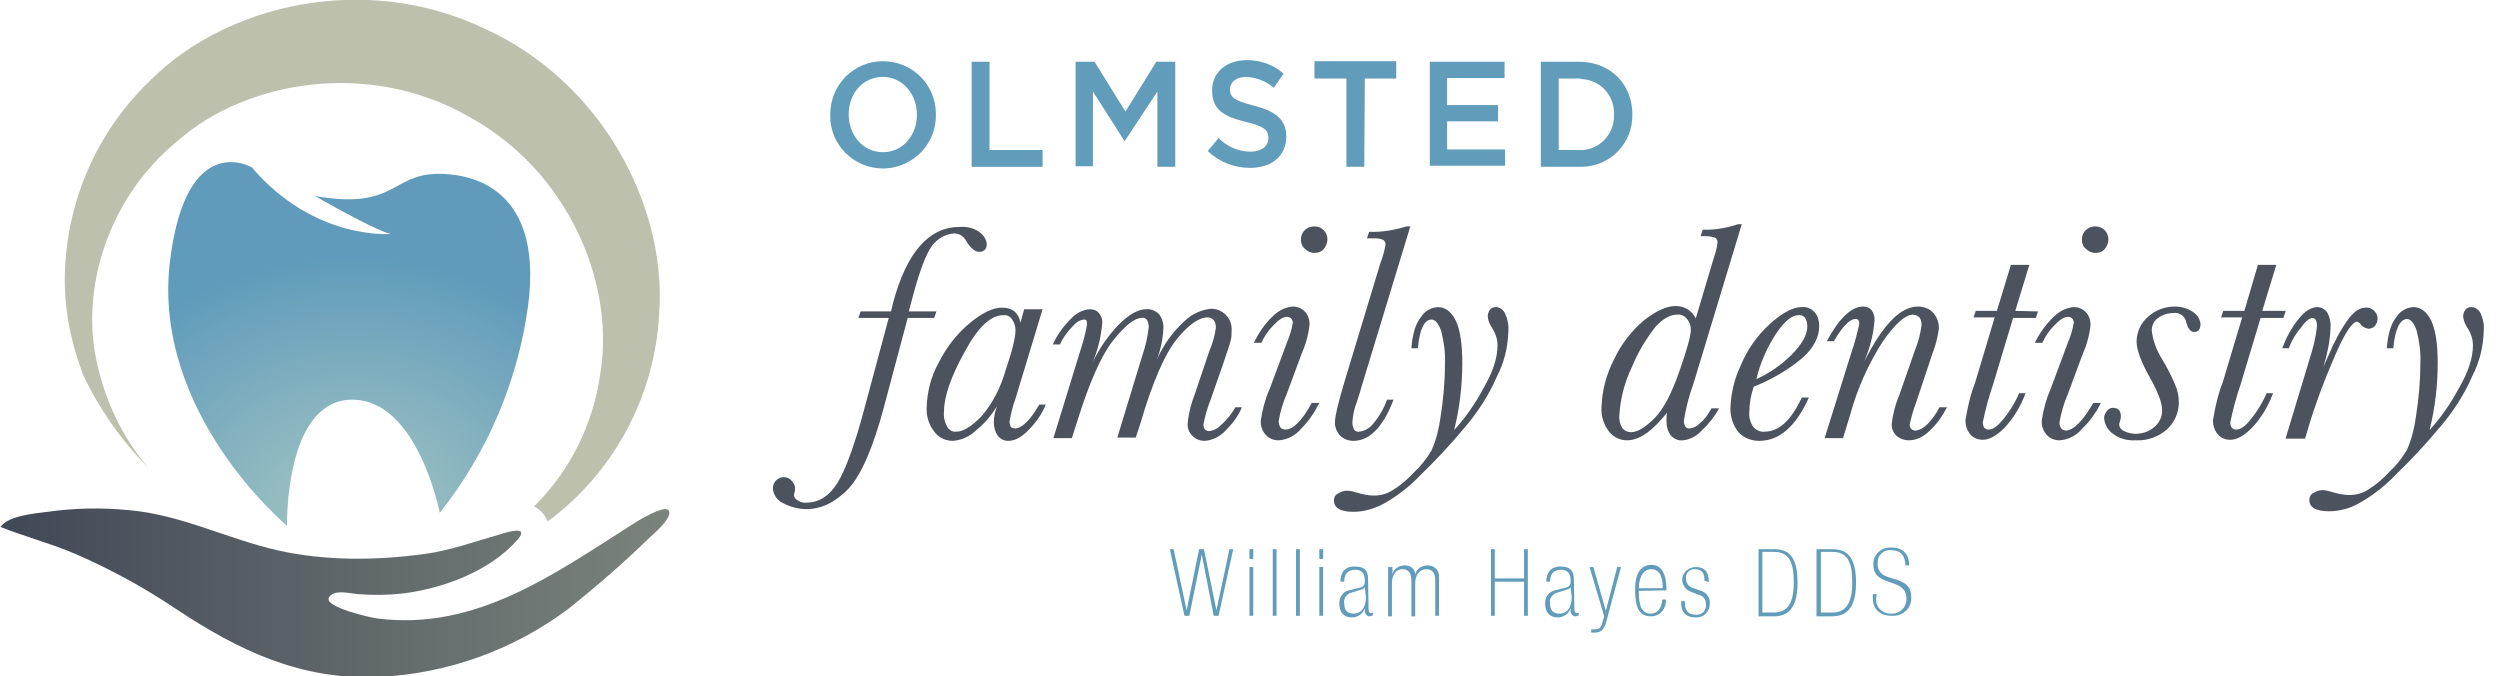 <?xml version="1.0" encoding="utf-8"?>
<!-- Generator: Adobe Illustrator 28.2.0, SVG Export Plug-In . SVG Version: 6.00 Build 0)  -->
<svg version="1.1" id="Layer_1" xmlns="http://www.w3.org/2000/svg" xmlns:xlink="http://www.w3.org/1999/xlink" x="0px" y="0px"
	 viewBox="0 0 461.6 124.9" style="enable-background:new 0 0 461.6 124.9;" xml:space="preserve">
<style type="text/css">
	.st0{fill:url(#SVGID_1_);}
	.st1{fill:#BDC0AC;}
	.st2{fill:url(#SVGID_00000142892168405405124590000011437839909712530844_);}
	.st3{fill:#619CBB;}
	.st4{fill:#4C525E;}
</style>
<radialGradient id="SVGID_1_" cx="-1228.66" cy="13.439" r="56.58" gradientTransform="matrix(-1 0 0 -0.86 -1163.52 107.64)" gradientUnits="userSpaceOnUse">
	<stop  offset="0" style="stop-color:#A1C4C2"/>
	<stop  offset="0.3" style="stop-color:#91BAC0"/>
	<stop  offset="0.89" style="stop-color:#68A0BC"/>
	<stop  offset="1" style="stop-color:#609BBB"/>
</radialGradient>
<path class="st0" d="M58.2,36.2c0,0,10.5,6.1,13.9,7c0,0-14.1,1.2-25.6-12.3c0,0-12.1-7.1-15.1,17.2c-3.5,28.1,21.6,49,21.6,49
	s-0.5-23,11.8-23.3s16.4,20.9,16.4,20.9c8.8-11.1,14.4-24.3,16.3-38.2C100.6,33.1,85,32.1,81,32.1C72.2,32.1,73.1,38.8,58.2,36.2z"
	/>
<path class="st1" d="M15.3,69.1c3,6.4,7.1,12.2,12,17.2c-4.8-5.7-8-12.5-9.5-19.8C15.1,54,19.3,37.1,32.8,26
	c12.9-11.3,35.5-14.9,53.7-4.5c18.4,10,27.2,30.9,24.3,47.7c-1.3,9.2-5.6,17.8-12.2,24.3c1,0.5,1.9,1.4,2.4,2.5
	c0,0.1,0.1,0.2,0.1,0.3c12.2-9,19.8-23.1,20.6-38.3c1.5-19.8-10.5-42.9-32.4-52.8C67.5-5.1,42.1,0.7,28,14.6
	C13.3,28.5,9.5,48.3,13.4,63C13.9,65.1,14.6,67.1,15.3,69.1z"/>
<linearGradient id="SVGID_00000121279133680742564640000005642546027941625782_" gradientUnits="userSpaceOnUse" x1="-3.000259e-02" y1="16.663" x2="123.481" y2="16.663" gradientTransform="matrix(1 0 0 -1 0 126)">
	<stop  offset="0" style="stop-color:#414856"/>
	<stop  offset="1" style="stop-color:#7B837C"/>
</linearGradient>
<path style="fill:url(#SVGID_00000121279133680742564640000005642546027941625782_);" d="M116.8,96.8c-14.5,9.2-28.9,19.7-47.1,17.4
	c-1.1-0.1-9.8-2.1-9-3.8s4-0.8,5.4-0.7c2.7,0.2,5.4,0.2,8.1-0.1c7.5-0.9,16.3-4.1,21.4-10c2.3-2.7-2.2-1.3-3.4-0.9
	c-4.6,1.3-9.2,3-13.9,3.6c-8.9,1.2-18.3,1.3-27.1-0.7c-9.2-2.1-17.9-6.6-27.4-7.4c-5-0.5-10-0.4-15,0.3c-2.3,0.3-7.3,0.7-8.7,2.8
	c4.5,1.8,9.5,3.1,14.1,5.1c6.4,2.8,12.6,6.2,18.4,10.1c11.6,7.7,23,13.1,37.3,12.5c12.7-0.6,25-5,35.2-12.7
	c5.1-4.1,10.1-8.4,14.8-13c0.8-0.7,4.3-3.7,3.6-5S117.4,96.4,116.8,96.8L116.8,96.8z"/>
<path class="st3" d="M221.9,102.4L221.9,102.4l-2.3,11.3h-0.9l-2.7-12.3h0.7l2.4,11.3l0,0l2.3-11.3h0.9l2.3,11.3l0,0l2.4-11.3h0.7
	l-2.7,12.3h-0.9L221.9,102.4z"/>
<path class="st3" d="M230.7,101.4h0.7v1.8h-0.7V101.4z M230.7,104.7h0.7v9h-0.7V104.7z"/>
<path class="st3" d="M235,101.4h0.7v12.3H235V101.4z"/>
<path class="st3" d="M239.3,101.4h0.7v12.3h-0.7V101.4z"/>
<path class="st3" d="M243.6,101.4h0.7v1.8h-0.7V101.4z M243.6,104.7h0.7v9h-0.7V104.7z"/>
<path class="st3" d="M252.7,112.6c0,0.4,0.2,0.6,0.4,0.6c0.1,0,0.3,0,0.4-0.1v0.5c-0.2,0.1-0.4,0.2-0.7,0.2c-0.5-0.1-0.8-0.5-0.8-1
	c0,0,0,0,0,0v-0.5l0,0c-0.3,1-1.3,1.7-2.4,1.7c-1.6,0-2.3-1.1-2.3-2.5c-0.1-1.2,0.7-2.3,1.8-2.5l2-0.5c0.8-0.2,0.9-0.6,0.9-1.3
	c0-1.6-0.8-2-1.8-2c-1.5,0-2,1-2,2.2h-0.7c0-1.2,0.4-2.8,2.6-2.8s2.5,1.1,2.5,2.4L252.7,112.6z M252,108.4L252,108.4
	c-0.2,0.4-0.5,0.4-1.1,0.6l-1.3,0.4c-0.9,0.2-1.6,1.1-1.4,2c0,1.2,0.5,1.9,1.7,1.9c1.5,0,2.3-1.2,2.3-3L252,108.4z"/>
<path class="st3" d="M256.4,104.7h0.7v1.3l0,0c0.3-1,1.2-1.6,2.2-1.6c1-0.1,1.9,0.6,2,1.5c0,0.1,0,0.1,0,0.2l0,0
	c0.2-1,1.2-1.7,2.2-1.7c1.1-0.1,2.1,0.7,2.2,1.8c0,0.2,0,0.3,0,0.5v7h-0.7V107c0-1.2-0.6-1.9-1.6-1.9c-1.4,0-2.1,1.1-2.1,2.7v6h-0.7
	v-6.5c0-1.3-0.4-2.2-1.6-2.2c-1.4,0-2,1.2-2,2.7v6h-0.7V104.7z"/>
<path class="st3" d="M275.3,101.4h0.7v5.4h5.4v-5.4h0.7v12.3h-0.7v-6.3H276v6.3h-0.7V101.4z"/>
<path class="st3" d="M290.7,112.6c0,0.4,0.2,0.6,0.4,0.6c0.1,0,0.3,0,0.4-0.1v0.5c-0.2,0.1-0.4,0.2-0.7,0.2c-0.5-0.1-0.8-0.5-0.8-1
	c0,0,0,0,0,0v-0.5l0,0c-0.3,1-1.3,1.7-2.4,1.7c-1.6,0-2.3-1.1-2.3-2.5c-0.1-1.2,0.7-2.3,1.8-2.5l2-0.5c0.8-0.2,0.9-0.6,0.9-1.3
	c0-1.6-0.8-2-1.8-2c-1.5,0-2,1-2,2.2h-0.7c0-1.2,0.5-2.8,2.6-2.8c2.1,0,2.5,1.1,2.5,2.4L290.7,112.6z M290,108.4L290,108.4
	c-0.2,0.4-0.5,0.4-1.1,0.6l-1.3,0.4c-0.9,0.2-1.6,1.1-1.4,2c0,1.2,0.5,1.9,1.7,1.9c1.5,0,2.3-1.2,2.3-3L290,108.4z"/>
<path class="st3" d="M298.6,104.7h0.7l-2.8,10.4c-0.4,1.2-1,1.7-2,1.7c-0.2,0-0.5,0-0.7,0v-0.6c0.2,0,0.4,0,0.6,0
	c0.9,0,1.2-0.2,1.5-1.4l0.3-1l-2.7-9.1h0.7l2.3,8.1l0,0L298.6,104.7z"/>
<path class="st3" d="M302.6,109.1c0,1.4,0,4.2,2.1,4.2c1.9,0,2.2-1.9,2.2-2.6h0.7c0.1,1.6-1,3-2.6,3.1c-0.1,0-0.1,0-0.2,0
	c-2.3,0-2.9-1.9-2.9-5c0-2.8,1-4.5,3-4.5s2.8,1.8,2.8,4.7L302.6,109.1z M307,108.6c0-1.6-0.3-3.5-2.1-3.5c-1.9,0-2.3,2.3-2.3,3.5
	H307z"/>
<path class="st3" d="M314.7,107.2V107c0-0.8-0.2-1.9-1.7-1.9c-0.9-0.1-1.6,0.5-1.7,1.4c0,0.1,0,0.2,0,0.3c0,0.8,0.5,1.6,1.4,1.8
	l1.4,0.5c1,0.3,1.7,1.3,1.6,2.4c0,1.4-1.1,2.5-2.4,2.5c-0.1,0-0.1,0-0.2,0c-2.5,0-2.7-1.8-2.7-2.8v-0.2h0.7v0.3c0,1.3,0.5,2.2,2,2.2
	c1,0.1,1.8-0.6,1.9-1.6c0-0.1,0-0.2,0-0.3c0-0.9-0.5-1.6-1.4-1.8l-1.3-0.5c-1.2-0.4-2-1.7-1.6-2.9c0.3-1,1.3-1.7,2.4-1.7
	c2,0,2.4,1.4,2.4,2.5v0.3L314.7,107.2z"/>
<path class="st3" d="M324.7,101.4h2.8c2.6,0,4.4,1.1,4.4,6.2s-2.1,6.2-4.4,6.2h-2.8V101.4z M327.5,113.1c2.6,0,3.7-1.8,3.7-5.6
	s-0.9-5.6-3.7-5.6h-2.1v11.2L327.5,113.1z"/>
<path class="st3" d="M335.4,101.4h2.8c2.6,0,4.5,1.1,4.5,6.2s-2.1,6.2-4.5,6.2h-2.8V101.4z M338.3,113.1c2.6,0,3.7-1.8,3.7-5.6
	s-0.9-5.6-3.7-5.6h-2.1v11.2L338.3,113.1z"/>
<path class="st3" d="M346.4,110.5c-0.1,1.5,1,2.7,2.5,2.8c0.1,0,0.2,0,0.3,0c1.5,0.1,2.8-1.1,2.8-2.6c0-0.1,0-0.1,0-0.2
	c0-1.6-0.9-2.2-2.2-2.7l-1.4-0.5c-1.6-0.6-2.5-1.3-2.5-3c-0.1-1.7,1.2-3.1,2.9-3.2c0.1,0,0.3,0,0.4,0c2.3,0,3.3,1.3,3.3,3.3h-0.7
	c0-1.7-0.8-2.8-2.5-2.8c-1.3-0.2-2.5,0.7-2.6,2c0,0.2,0,0.3,0,0.5c-0.1,1.1,0.7,2.1,1.8,2.4l1.9,0.6c1.6,0.6,2.5,1.3,2.5,3.2
	c0.1,1.8-1.4,3.4-3.3,3.4c-0.1,0-0.2,0-0.3,0c-2.9,0-3.5-2-3.5-3.2v-0.8h0.7L346.4,110.5z"/>
<path class="st3" d="M163,31.1c-5.3,0-9.7-4.3-9.7-9.6c0-0.1,0-0.3,0-0.4c0-5.4,4.3-9.8,9.7-9.8c5.4,0,9.8,4.3,9.8,9.7
	c0.2,5.4-4.1,9.9-9.4,10.1C163.2,31.1,163.1,31.1,163,31.1z M163,14.2c-3.7,0-6.3,3.1-6.3,6.9s2.6,7,6.3,7s6.3-3.1,6.3-6.9
	S166.7,14.2,163,14.2z"/>
<path class="st3" d="M179.4,11.4h3.3v16.3h9.8v3.1h-13.1V11.4z"/>
<path class="st3" d="M207.7,26h-0.1l-5.8-9.1v13.8h-3.2V11.4h3.5l5.7,9.2l5.7-9.2h3.5v19.4h-3.3V16.9L207.7,26z"/>
<path class="st3" d="M231.5,19.5c3.9,1,6,2.5,6,5.7c0,3.6-2.7,5.8-6.7,5.8c-2.9,0-5.7-1.1-7.8-3.1l2-2.4c1.6,1.6,3.7,2.5,5.9,2.5
	c2,0,3.3-1,3.3-2.5s-0.8-2.2-4.2-3c-4-1-6.2-2.2-6.2-5.8c0-3.4,2.7-5.6,6.4-5.6c2.5,0,4.9,0.8,6.8,2.5l-1.8,2.6
	c-1.4-1.2-3.2-1.9-5.1-2c-1.9,0-3,1-3,2.3C227.1,18,228,18.6,231.5,19.5z"/>
<path class="st3" d="M251.9,30.8h-3.3V14.5h-5.9v-3.2h15.1v3.2H252L251.9,30.8z"/>
<path class="st3" d="M277.8,14.4h-10.6v5h9.4v3h-9.4v5.2h10.7v3H264V11.4h13.8V14.4z"/>
<path class="st3" d="M291.5,30.8h-7V11.4h7c5.9,0,9.9,4.2,9.9,9.7c0.1,5.3-4,9.6-9.3,9.7C291.9,30.8,291.7,30.8,291.5,30.8z
	 M291.5,14.5h-3.7v13.2h3.7c3.4,0.2,6.3-2.5,6.5-5.9c0-0.2,0-0.4,0-0.6c0.2-3.4-2.4-6.4-5.9-6.6C291.9,14.5,291.7,14.5,291.5,14.5
	L291.5,14.5z"/>
<path class="st4" d="M172.9,57.5l-0.4,1.2h-4.9l-4.4,16.5c-2,7.5-4.2,12.5-6.5,15c-2.4,2.5-5,3.8-7.8,3.8c-1.5,0-3-0.4-4.3-1.1
	c-1.1-0.5-1.8-1.5-1.9-2.7c0-0.6,0.2-1.1,0.6-1.5c0.4-0.4,0.9-0.6,1.4-0.6c0.6,0,1.1,0.2,1.5,0.7c0.4,0.4,0.6,0.9,0.6,1.4
	c0,0.2,0,0.5-0.1,0.7l-0.1,0.5c0,0.4,0.3,0.8,0.7,1c0.5,0.3,1.1,0.5,1.6,0.4c2.3,0,4.2-1.2,5.7-3.6c1.5-2.4,3.3-7.2,5.2-14.5l4.3-16
	h-5.6l0.4-1.2h5.6c0.1-0.2,0.2-0.8,0.4-1.6c2.5-9.3,6.6-14,12.3-14c1.3-0.1,2.7,0.2,3.7,1c0.7,0.5,1.2,1.3,1.3,2.1
	c0,1-0.5,1.5-1.4,1.5c-0.8,0-1.6-0.7-2.4-2c-0.4-0.8-1.2-1.4-2.2-1.4c-1.4,0.1-2.7,0.7-3.7,1.8c-1.2,1.2-2.5,4.4-3.9,9.6l-0.8,3
	H172.9z"/>
<path class="st4" d="M189.1,57.1h3.4l-5,16.5c-0.5,1.4-0.9,2.9-1.1,4.3c0,0.3,0.1,0.6,0.2,0.9c0.2,0.2,0.5,0.3,0.8,0.3
	c1.3,0,2.8-1.5,4.5-4.4h1.2c-0.7,1.7-1.8,3.3-3.1,4.6c-1.3,1.4-2.6,2.1-3.8,2.1c-0.8,0-1.5-0.3-2-1c-0.5-0.7-0.7-1.6-0.7-2.4
	c0-1,0.2-2,0.6-3c-1,1.6-2.2,3.1-3.7,4.3c-1.2,1.2-2.8,2-4.5,2.1c-1.3,0-2.6-0.6-3.4-1.7c-1-1.3-1.5-2.9-1.4-4.5
	c0.1-2.9,0.8-5.7,2.2-8.2c1.4-2.8,3.3-5.3,5.7-7.3c2.4-2,4.4-2.9,6-2.9c0.8,0,1.7,0.2,2.3,0.7c0.6,0.5,1,1.3,1.1,2.1L189.1,57.1z
	 M174.3,76c-0.1,1,0.1,1.9,0.6,2.8c0.3,0.6,1,1,1.7,0.9c1.2,0,2.7-0.9,4.5-2.7c2.1-2.4,3.6-5.3,4.5-8.4c1.3-3.8,1.9-6.3,1.9-7.6
	c0-0.7-0.2-1.4-0.6-2c-0.4-0.6-1-0.9-1.7-0.8c-2.3,0-4.7,2.3-7.1,6.8C175.6,69.5,174.3,73.2,174.3,76z"/>
<path class="st4" d="M228.1,75.2h1.2c-0.7,1.7-1.8,3.1-3.1,4.4c-1,1-2.3,1.7-3.8,1.8c-0.8,0-1.6-0.3-2.2-0.9c-0.7-0.7-1-1.5-0.9-2.5
	c0.2-1.9,0.7-3.7,1.4-5.5l2.6-7.7c0.6-1.4,1-2.8,1.2-4.3c0-0.5-0.1-1-0.4-1.4c-0.3-0.3-0.7-0.5-1.1-0.5c-1.6,0-3.5,1.3-5.7,4
	c-2.2,2.7-4.5,7.9-6.8,15.8l-0.8,2.4h-3.4l4.6-15.1c0.6-1.7,1-3.5,1.2-5.3c0-0.4-0.1-0.9-0.3-1.3c-0.2-0.3-0.6-0.5-1-0.4
	c-1.3,0-3.1,1.4-5.3,4.2c-2.2,2.8-4.4,7.8-6.7,15.2l-0.9,2.8h-3.4l5.2-16.9c0.4-1.3,0.8-2.7,1-4.1c0-0.2,0-0.5-0.1-0.7
	c-0.1-0.2-0.3-0.2-0.5-0.2c-0.8,0.1-1.5,0.6-2,1.2c-1,1-1.8,2.1-2.4,3.4h-1.3c0.8-1.8,1.9-3.3,3.3-4.7c0.9-1,2.1-1.7,3.5-1.8
	c0.7,0,1.3,0.2,1.7,0.7c0.5,0.6,0.7,1.3,0.6,2c-0.2,2.4-0.8,4.8-1.7,7c1.2-2.5,2.8-4.8,4.7-6.8c1.9-1.9,3.6-2.9,5.1-2.9
	c0.9-0.1,1.8,0.3,2.4,0.9c0.6,0.8,0.9,1.8,0.8,2.8c-0.1,1.9-0.5,3.8-1.2,5.6c1.2-2.7,2.9-5.1,5.1-7.1c1.3-1.3,3.1-2.1,4.9-2.3
	c1,0,2,0.4,2.7,1.1c0.8,0.8,1.2,1.9,1.1,3c0,0.6,0,1.3-0.2,1.9c-0.1,0.5-0.6,1.9-1.4,4.3l-2.2,6.3c-0.6,1.5-1.1,3.1-1.4,4.8
	c0,0.3,0.1,0.7,0.3,0.9c0.2,0.2,0.5,0.3,0.8,0.3c0.8-0.1,1.6-0.5,2.1-1.1C226.6,77.5,227.4,76.4,228.1,75.2z"/>
<path class="st4" d="M242.2,74.4h1.4c-0.9,1.8-2,3.4-3.4,4.8c-1,1.2-2.5,2-4.1,2.1c-0.9,0-1.7-0.3-2.3-0.9c-0.7-0.7-1.1-1.8-1-2.8
	c0.3-2,0.8-3.9,1.6-5.7l3.2-8.6c0.5-1.2,0.9-2.4,1.1-3.7c0-0.3-0.1-0.6-0.3-0.8c-0.2-0.2-0.5-0.3-0.8-0.3c-0.7,0-1.6,0.6-2.6,1.7
	c-0.9,0.9-1.6,2-2.1,3.1h-1.4c0.9-1.8,2-3.5,3.5-4.9c1-1,2.3-1.7,3.7-1.8c0.8,0,1.6,0.3,2.2,0.9c0.6,0.6,0.9,1.5,0.9,2.4
	c-0.2,1.9-0.7,3.7-1.5,5.5l-2.7,7.3c-0.7,1.6-1.2,3.3-1.5,5c0,0.4,0.1,0.9,0.3,1.2c0.2,0.3,0.6,0.4,0.9,0.4
	C238.7,79.4,240.4,77.7,242.2,74.4z M240.2,44.2c0-1.4,1.1-2.4,2.5-2.4c1.4,0,2.4,1.1,2.4,2.4c0,0.7-0.3,1.3-0.7,1.8
	c-0.4,0.5-1.1,0.7-1.7,0.7c-0.7,0-1.3-0.3-1.8-0.8C240.4,45.5,240.2,44.9,240.2,44.2L240.2,44.2z"/>
<path class="st4" d="M256.1,73.8h1.2c-1.9,5-4.4,7.6-7.4,7.6c-0.9,0-1.8-0.3-2.5-1c-0.6-0.7-1-1.6-0.9-2.6c0-1,0.6-3.5,1.8-7.5
	l6.6-21.8c0.4-1,0.7-2.1,0.9-3.2c0.1-0.4-0.1-0.8-0.4-1c-0.6-0.3-1.3-0.3-1.9-0.3h-1.1l0.4-1.2c2.3,0.1,4.6-0.3,6.9-1h0.7l-9.1,29.9
	c-0.1,0.5-0.4,1.3-0.8,2.6c-0.5,1.2-0.7,2.4-0.8,3.7c0,0.4,0.1,0.9,0.3,1.3c0.2,0.3,0.6,0.5,1,0.4c0.9-0.1,1.8-0.6,2.4-1.3
	C254.6,77,255.5,75.5,256.1,73.8z"/>
<path class="st4" d="M261.8,64.3h-1.2c0.2-2.7,0.8-4.6,1.8-5.8c0.7-1.1,1.8-1.7,3.1-1.8c1.4,0,2.5,0.9,3.3,2.5
	c0.8,1.7,1.2,4.3,1.2,7.8c0,4.2-0.5,8.4-1.5,12.4c2.1-2.3,3.9-4.9,5.4-7.7c1.8-3.1,2.6-5.7,2.6-7.9c0-1.1-0.3-2.1-0.9-3.1
	c-0.5-0.7-0.8-1.4-0.9-2.2c0-0.5,0.1-0.9,0.4-1.3c0.2-0.3,0.6-0.5,1.1-0.5c0.7,0,1.4,0.5,1.7,1.2c0.5,1.1,0.7,2.2,0.6,3.4
	c-0.1,2.9-0.8,5.7-2.1,8.2c-1.5,3.5-3.6,6.7-6.1,9.6c-2.5,3-5.2,5.9-8,8.6c-2,2.1-4.3,3.9-6.8,5.3c-1.7,0.9-3.6,1.5-5.6,1.5
	c-2.4,0-3.6-0.7-3.6-2.1c0-0.6,0.3-1.1,0.8-1.3c0.5-0.3,1-0.5,1.6-0.5c0.7,0,1.3,0.2,2,0.4c1,0.3,2,0.5,3,0.5c1.2,0,2.3-0.3,3.3-0.9
	c1.5-0.9,2.8-2,4-3.3c1.3-1.2,2.4-2.6,3.3-4.1c0.9-2,1.4-4.1,1.7-6.3c0.5-3.2,0.8-6.5,0.8-9.7c0.1-2.1-0.2-4.1-0.7-6.1
	c-0.5-1.4-1.1-2.1-1.8-2.1C263,59,262.1,60.8,261.8,64.3z"/>
<path class="st4" d="M316,75.4h1.4c-0.8,1.5-1.9,2.9-3.2,4.1c-0.9,1-2.2,1.7-3.5,1.8c-0.8,0.1-1.7-0.3-2.2-0.9
	c-0.6-0.8-0.8-1.7-0.8-2.7c0-0.5,0-1,0.1-1.5c-2.7,3.4-5.1,5.1-7.4,5.1c-1.3,0-2.5-0.6-3.3-1.6c-1-1.3-1.5-2.9-1.4-4.5
	c0.1-3.1,0.9-6.1,2.3-8.8c1.3-2.8,3.2-5.3,5.6-7.3c2.2-1.7,4.1-2.6,5.8-2.6c0.8,0,1.5,0.2,2.2,0.6c0.6,0.4,1.2,1,1.5,1.7l3.4-11.4
	c0.3-0.8,0.5-1.6,0.6-2.5c0.1-0.4-0.1-0.8-0.4-1c-0.6-0.2-1.2-0.3-1.9-0.3H314l0.4-1.2c2.2,0.1,4.4-0.3,6.5-1h0.7l-9,29.7
	c-0.8,2.1-1.3,4.3-1.7,6.6c0,0.4,0.1,0.7,0.3,1.1c0.2,0.2,0.5,0.4,0.8,0.3c0.7-0.1,1.4-0.4,1.9-1C314.7,77.5,315.4,76.5,316,75.4z
	 M299,76.6c-0.1,0.8,0.1,1.7,0.5,2.4c0.4,0.5,1,0.8,1.6,0.8c1.3,0,2.7-0.9,4.4-2.6s3.2-4.7,4.6-8.7c1.4-4,2.1-6.5,2.1-7.7
	c0-0.7-0.3-1.4-0.7-1.9c-0.5-0.6-1.1-0.9-1.9-0.8c-1.2,0-2.5,0.7-3.9,2.2c-1.8,2.3-3.3,4.8-4.4,7.5C300,70.5,299.2,73.5,299,76.6z"
	/>
<path class="st4" d="M332.7,73.4h1.3c-2.4,5.3-5.4,8-9.2,8c-1.4,0-2.8-0.5-3.8-1.6c-1-1.2-1.5-2.8-1.5-4.4c0.1-2.7,0.7-5.4,1.9-7.9
	c1.2-2.9,3-5.5,5.3-7.6c2.3-2.1,4.3-3.2,6-3.2c0.9-0.1,1.8,0.3,2.4,1c0.6,0.7,0.8,1.6,0.8,2.5c0,2-1,4-3,5.8
	c-2.7,2.3-5.8,4.1-9.1,5.4c-0.5,1.5-0.8,3.1-0.8,4.7c-0.1,1,0.2,1.9,0.7,2.7c0.5,0.6,1.3,1,2.1,0.9
	C328.5,79.7,330.7,77.6,332.7,73.4z M324.3,70c2.4-1.1,4.6-2.6,6.5-4.5c1.9-1.9,2.9-3.7,2.9-5.2c0-0.6-0.1-1.1-0.4-1.6
	c-0.3-0.4-0.8-0.6-1.3-0.5c-1.1,0-2.5,1.1-4,3.3C326.3,64.1,325,67,324.3,70z"/>
<path class="st4" d="M358.1,75.2h1.4c-0.9,1.7-2,3.3-3.5,4.6c-1,0.9-2.2,1.5-3.6,1.5c-0.8,0-1.6-0.3-2.2-0.8c-0.6-0.6-1-1.4-0.9-2.3
	c0.2-1.7,0.6-3.4,1.3-5l3-8.6c0.6-1.5,1-3,1.2-4.6c0-0.5-0.1-1-0.4-1.4c-0.3-0.3-0.8-0.5-1.2-0.5c-1.4,0-3.3,1.7-5.6,5
	c-2.6,4.1-4.6,8.5-5.9,13.2l-1.4,4.6h-3.4l5-16c0.6-1.7,1-3.3,1.4-5.1c0-0.2,0-0.5-0.2-0.7c-0.1-0.2-0.3-0.2-0.5-0.2
	c-1.1,0-2.4,1.4-4,4.1h-1.3c2.3-4.3,4.6-6.4,6.7-6.4c0.6,0,1.2,0.2,1.6,0.7c0.4,0.6,0.6,1.3,0.5,2c-0.2,2.6-0.9,5.1-1.9,7.5
	c3.4-6.8,6.7-10.2,9.9-10.2c1,0,2,0.3,2.7,1c0.8,0.8,1.2,1.9,1.2,3c-0.2,1.6-0.6,3.2-1.2,4.7l-3,9c-0.5,1.3-0.9,2.7-1.2,4.1
	c0,0.3,0.1,0.6,0.3,0.8c0.2,0.2,0.5,0.3,0.8,0.3c0.8-0.1,1.5-0.5,2.1-1.1C356.7,77.5,357.5,76.4,358.1,75.2z"/>
<path class="st4" d="M376.3,57.5l-0.4,1.2h-4.2L368,71c-0.8,2.3-1.4,4.6-1.9,7c0,0.4,0.1,0.7,0.3,1c0.2,0.2,0.5,0.4,0.9,0.3
	c0.7,0,1.5-0.6,2.6-1.9c1.2-1.5,2.2-3.1,2.9-4.8h1.2c-0.9,2.4-2.2,4.6-3.9,6.4c-1.5,1.5-2.8,2.2-4,2.2c-0.9,0-1.7-0.3-2.3-1
	c-0.6-0.7-0.9-1.6-0.9-2.6c0.4-2.4,0.9-4.7,1.8-7l3.6-12h-3.9l0.4-1.2h3.9l2.6-8.5h3.4l-2.6,8.5L376.3,57.5z"/>
<path class="st4" d="M386.5,74.4h1.4c-0.9,1.8-2,3.4-3.5,4.8c-1,1.2-2.5,2-4.1,2.1c-0.9,0-1.7-0.3-2.3-0.9c-0.7-0.7-1.1-1.8-1-2.8
	c0.3-2,0.8-3.9,1.6-5.7l3.2-8.6c0.5-1.2,0.9-2.4,1.1-3.7c0-0.3-0.1-0.6-0.3-0.8c-0.2-0.2-0.5-0.3-0.8-0.3c-0.7,0-1.6,0.6-2.6,1.7
	c-0.9,0.9-1.6,2-2.1,3.1h-1.4c0.9-1.8,2.1-3.5,3.5-4.8c1-1,2.3-1.7,3.7-1.8c0.8,0,1.6,0.3,2.2,0.9c0.6,0.6,0.9,1.5,0.9,2.4
	c-0.2,1.9-0.7,3.7-1.5,5.5l-2.7,7.3c-0.7,1.6-1.2,3.3-1.5,5c-0.1,0.4,0,0.9,0.3,1.3c0.2,0.3,0.6,0.4,0.9,0.4
	C382.9,79.4,384.6,77.7,386.5,74.4z M384.4,44.2c0-1.4,1.1-2.4,2.5-2.4c1.4,0,2.4,1.1,2.4,2.4c0,0.7-0.3,1.3-0.7,1.8
	c-0.4,0.5-1.1,0.7-1.7,0.7c-0.7,0-1.3-0.3-1.8-0.8C384.6,45.5,384.4,44.9,384.4,44.2L384.4,44.2z"/>
<path class="st4" d="M402.3,74.3c0,1.8-0.7,3.5-2,4.8c-1.6,1.5-3.7,2.3-5.9,2.2c-1.6,0.1-3.1-0.3-4.4-1.3c-0.9-0.7-1.4-1.7-1.5-2.8
	c0-0.5,0.2-0.9,0.5-1.3c0.3-0.4,0.7-0.6,1.1-0.6c1,0,1.5,0.5,1.5,1.6c0,0.3-0.1,0.7-0.2,1c-0.1,0.2-0.1,0.3-0.1,0.5
	c0,0.5,0.4,1,0.9,1.2c0.6,0.3,1.4,0.5,2.1,0.5c1.2,0,2.5-0.4,3.4-1.2c1-0.8,1.6-2,1.5-3.3c0-1.2-0.7-3.1-2.2-5.8
	c-1.7-3-2.5-5.3-2.5-6.7c0-1.8,0.8-3.5,2.1-4.6c1.3-1.2,3.1-1.9,4.9-1.9c1.2,0,2.4,0.3,3.4,1c0.8,0.5,1.3,1.3,1.4,2.2
	c0,1-0.4,1.5-1.2,1.5c-0.6,0-1.1-0.6-1.4-1.7c-0.2-1.2-1.3-2-2.4-1.8c-1,0-2,0.3-2.8,0.9c-0.8,0.5-1.2,1.4-1.2,2.3
	c0.2,1.9,0.9,3.7,1.9,5.3c0.9,1.5,1.7,3,2.4,4.7C402.1,72.1,402.3,73.2,402.3,74.3z"/>
<path class="st4" d="M422,57.5l-0.4,1.2h-4.2L413.7,71c-0.8,2.3-1.4,4.6-1.9,7c0,0.4,0.1,0.7,0.3,1c0.2,0.2,0.5,0.4,0.9,0.3
	c0.7,0,1.6-0.6,2.6-1.9c1.2-1.5,2.2-3.1,2.9-4.8h1.2c-0.9,2.4-2.2,4.6-3.9,6.4c-1.5,1.5-2.8,2.2-4,2.2c-0.9,0-1.7-0.3-2.3-1
	c-0.6-0.7-0.9-1.6-0.9-2.6c0.4-2.4,0.9-4.7,1.8-7l3.6-12h-3.9l0.4-1.2h3.9l2.5-8.5h3.4l-2.6,8.5H422z"/>
<path class="st4" d="M422.6,64.3h-1.2c0.7-1.9,1.7-3.8,3-5.4c1.2-1.5,2.4-2.2,3.5-2.2c0.7,0,1.4,0.4,1.8,1c0.5,0.9,0.7,1.9,0.6,3
	c-0.1,2.4-0.6,4.7-1.3,7c0.1-0.2,0.4-0.9,0.9-2c1-2.4,2.2-4.7,3.7-6.8c1.1-1.4,2.1-2.1,3.2-2.1c1.1-0.1,2.1,0.8,2.2,1.9
	c0,0,0,0.1,0,0.1c0,0.5-0.2,1-0.5,1.4c-0.3,0.3-0.7,0.5-1.2,0.5c-0.6-0.1-1.2-0.4-1.5-0.9c-0.1-0.2-0.4-0.3-0.6-0.4
	c-0.9,0-2.4,2.3-4.3,6.8c-1.8,4.2-3.4,8.4-4.7,12.8l-0.6,2H422l4.5-14.9c0.6-1.9,1.1-3.8,1.3-5.8c0-0.4,0-0.8-0.2-1.2
	c-0.1-0.2-0.4-0.4-0.6-0.4c-0.6,0-1.4,0.7-2.3,2C423.8,61.7,423.1,63,422.6,64.3z"/>
<path class="st4" d="M441.9,64.3h-1.2c0.2-2.7,0.8-4.6,1.8-5.8c0.7-1.1,1.8-1.7,3.1-1.8c1.4,0,2.5,0.9,3.3,2.5
	c0.8,1.7,1.2,4.3,1.2,7.8c0,4.2-0.5,8.4-1.5,12.4c2.1-2.3,3.9-4.9,5.4-7.7c1.8-3.1,2.6-5.7,2.6-7.9c0-1.1-0.3-2.1-0.9-3.1
	c-0.5-0.7-0.8-1.4-0.9-2.2c0-0.5,0.1-0.9,0.4-1.3c0.2-0.3,0.6-0.5,1.1-0.5c0.7,0,1.4,0.5,1.7,1.1c0.5,1.1,0.7,2.2,0.6,3.4
	c-0.1,2.9-0.8,5.7-2.1,8.2c-1.5,3.5-3.6,6.7-6.1,9.6c-2.5,3-5.2,5.9-8,8.6c-2,2.1-4.3,3.9-6.8,5.3c-1.7,1-3.7,1.5-5.6,1.5
	c-2.4,0-3.6-0.7-3.6-2.1c0-0.6,0.3-1.1,0.8-1.3c0.5-0.3,1-0.5,1.6-0.5c0.7,0,1.3,0.2,2,0.4c1,0.3,2,0.5,3,0.5c1.2,0,2.3-0.3,3.3-0.9
	c1.5-0.9,2.8-2,4-3.3c1.3-1.2,2.4-2.6,3.3-4.1c0.9-2,1.4-4.1,1.7-6.3c0.5-3.2,0.8-6.5,0.8-9.7c0.1-2.1-0.2-4.1-0.7-6.1
	c-0.5-1.4-1.1-2.1-1.8-2.1C443.1,59,442.2,60.8,441.9,64.3z"/>
</svg>
